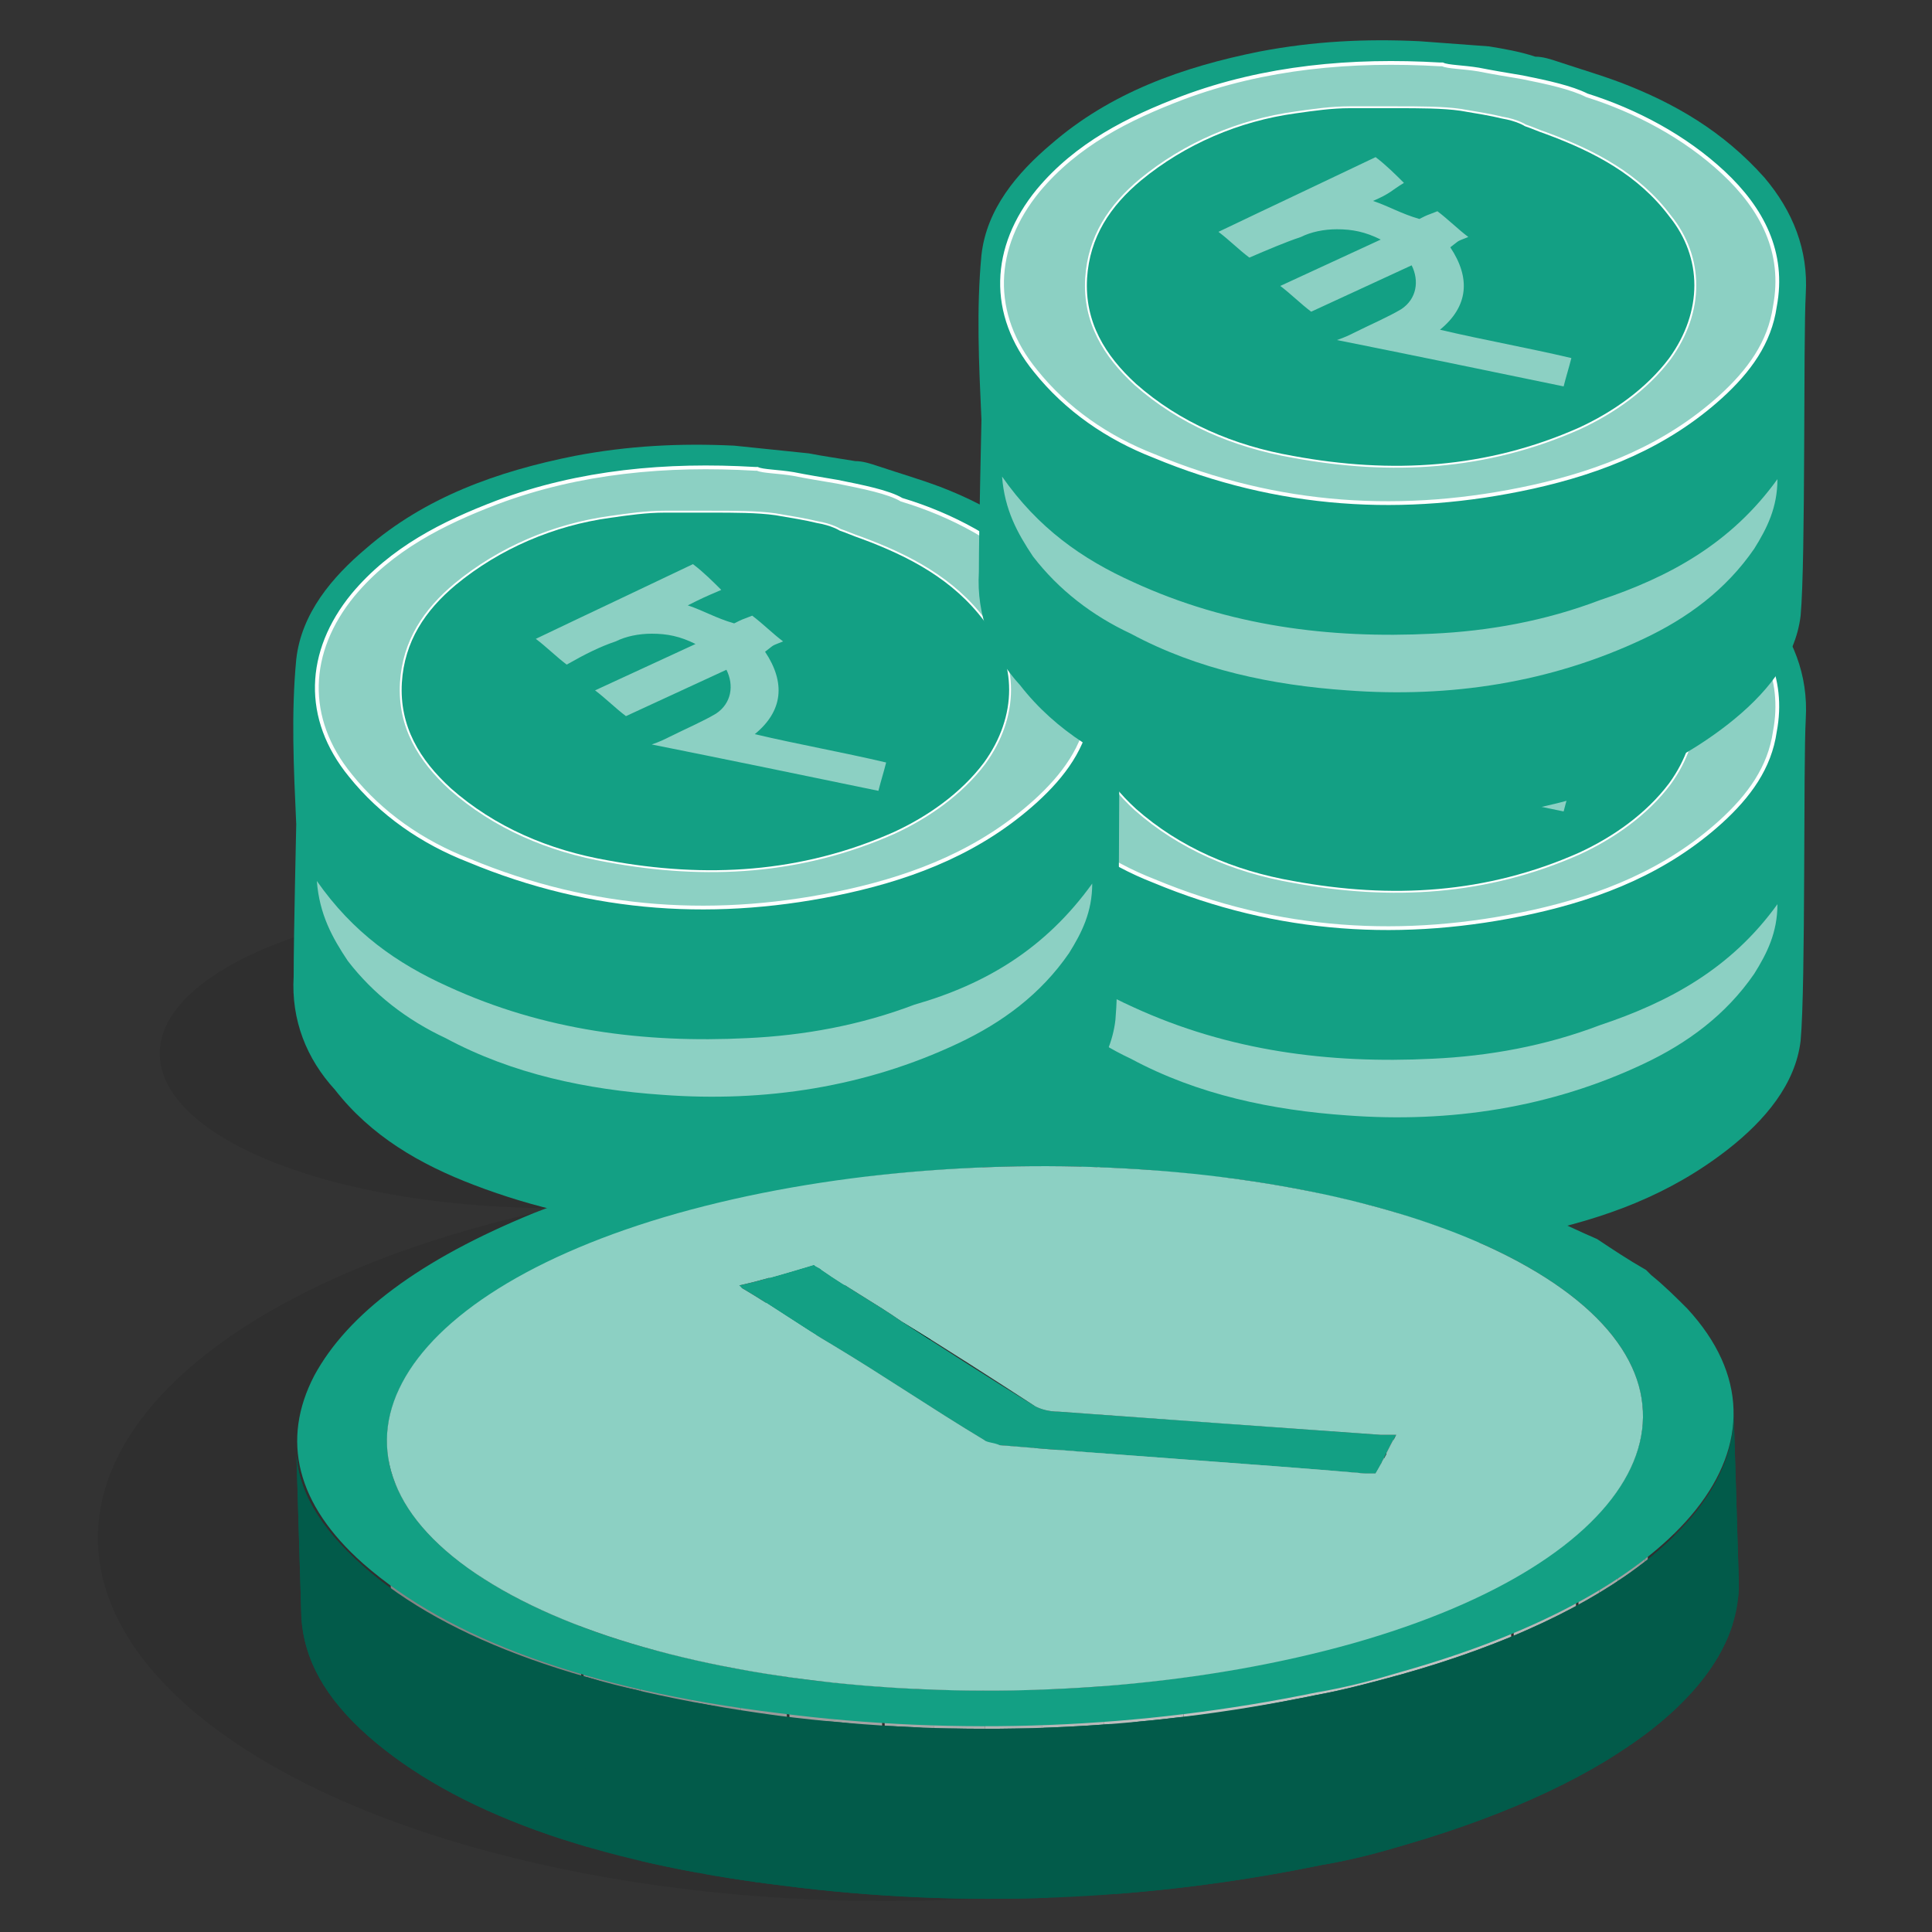<?xml version="1.0" encoding="utf-8"?>
<!-- Generator: Adobe Illustrator 24.3.0, SVG Export Plug-In . SVG Version: 6.00 Build 0)  -->
<svg version="1.1" id="Layer_1" xmlns="http://www.w3.org/2000/svg" xmlns:xlink="http://www.w3.org/1999/xlink" x="0px" y="0px"
	 viewBox="0 0 75 75" style="enable-background:new 0 0 75 75;" xml:space="preserve">
<rect x="0" y="0" width="75" height="75" fill="#333333" stroke="none"/>
<style type="text/css">
	.st0{opacity:8.000000e-02;}
	.st1{fill:#13A084;}
	.st2{fill:#8CD0C3;}
	.st3{fill:#8CD0C3;stroke:#FFFFFF;stroke-width:0.146;stroke-miterlimit:10;}
	.st4{enable-background:new    ;}
	.st5{clip-path:url(#SVGID_2_);enable-background:new    ;}
	.st6{clip-path:url(#SVGID_4_);enable-background:new    ;}
	.st7{fill:#C2C2C2;}
	.st8{clip-path:url(#SVGID_6_);enable-background:new    ;}
	.st9{fill:#858585;}
	.st10{clip-path:url(#SVGID_8_);enable-background:new    ;}
	.st11{clip-path:url(#SVGID_10_);enable-background:new    ;}
	.st12{clip-path:url(#SVGID_12_);enable-background:new    ;}
	.st13{fill:#ADADAD;}
	.st14{fill:#A8A8A8;}
	.st15{fill:#A3A3A3;}
	.st16{clip-path:url(#SVGID_14_);enable-background:new    ;}
	.st17{clip-path:url(#SVGID_16_);enable-background:new    ;}
	.st18{clip-path:url(#SVGID_18_);enable-background:new    ;}
	.st19{fill:#949494;}
	.st20{fill:#999999;}
	.st21{fill:#9E9E9E;}
	.st22{fill:#B3B3B3;}
	.st23{fill:#B8B8B8;}
	.st24{fill:#BDBDBD;}
	.st25{fill:#8F8F8F;}
	.st26{fill:#8A8A8A;}
	.st27{clip-path:url(#SVGID_20_);enable-background:new    ;}
	.st28{fill:#025B4A;}
</style>
<g>
	<ellipse class="st0" cx="34.4" cy="59.7" rx="30.6" ry="14.1"/>
	<ellipse class="st0" cx="21.5" cy="40.9" rx="15.3" ry="6"/>
	<g>
		<g>
			<g>
				<path class="st1" d="M55.1,18.1c-2.1-0.1-4.1,0-6.2,0.4c-3,0.6-5.8,1.6-8.1,3.6c-1.3,1.1-2.5,2.5-2.7,4.3
					c-0.2,2.1-0.1,4.2,0,6.4c0,0.2-0.1,4.2-0.1,5.9c-0.1,1.7,0.5,3.2,1.6,4.4c1.4,1.8,3.3,2.9,5.4,3.7c4.7,1.8,9.6,2.1,14.5,1.1
					c2.8-0.6,5.3-1.5,7.6-3.3c1.4-1.1,2.6-2.5,2.8-4.2c0.2-2.2,0.1-10.7,0.2-12.5c0.1-1.7-0.5-3.2-1.6-4.5c-1.5-1.7-3.3-2.9-5.4-3.7
					c-0.8-0.3-1.5-0.5-2.4-0.8c0,0,0,0,0,0c-0.3-0.1-0.6-0.2-0.9-0.2v0c-0.6-0.1-1.3-0.2-1.8-0.3"/>
				<path class="st1" d="M68.1,37.7c-1.1,1.6-2.6,2.7-4.3,3.5c-3.6,1.7-7.5,2.3-11.5,2c-2.9-0.2-5.8-0.8-8.4-2.2
					c-1.5-0.7-2.8-1.7-3.8-3c-0.6-0.9-1.1-1.8-1.2-3.1c1.4,2,3.1,3.2,5.1,4.1c3.7,1.7,7.6,2.2,11.6,2c2.2-0.1,4.4-0.5,6.5-1.3
					c2.6-0.9,5-2.3,6.8-4.8C68.9,36.2,68.6,37,68.1,37.7z"/>
				<path class="st1" d="M68.9,28.4c-0.3,1.4-1.1,2.6-2.1,3.5c-2.1,1.9-4.6,2.9-7.3,3.5c-5,1.1-9.9,0.8-14.7-1.2
					c-1.8-0.7-3.4-1.8-4.6-3.3c-1.8-2.2-1.7-4.8,0.1-7c1.5-1.8,3.5-2.8,5.6-3.6c3.2-1.2,6.6-1.5,10-1.3c0,0,0,0,0.1,0
					c0.2,0,0.7,0.1,1.4,0.2c0.5,0.1,1.1,0.2,1.7,0.3c1,0.2,1.9,0.4,2.5,0.7c2,0.6,3.8,1.5,5.3,3C68.4,24.6,69.3,26.3,68.9,28.4z"/>
				<path class="st2" d="M69,35.1c0,1.1-0.4,1.9-0.9,2.7c-1.1,1.6-2.6,2.7-4.3,3.5c-3.6,1.7-7.5,2.3-11.5,2
					c-2.9-0.2-5.8-0.8-8.4-2.2c-1.5-0.7-2.8-1.7-3.8-3c-0.6-0.9-1.1-1.8-1.2-3.1c1.4,2,3.1,3.2,5.1,4.1c3.7,1.7,7.6,2.2,11.6,2
					c2.2-0.1,4.4-0.5,6.5-1.3C64.8,38.9,67.2,37.6,69,35.1z"/>
				<path class="st3" d="M66.9,23.2c-1.5-1.4-3.4-2.4-5.3-3c-0.5-0.3-1.5-0.5-2.5-0.7c-0.6-0.1-1.2-0.2-1.7-0.3
					c-0.6-0.1-1.2-0.1-1.4-0.2c-0.1,0-0.1,0-0.1,0c-3.4-0.2-6.8,0.1-10,1.3c-2.1,0.8-4.1,1.8-5.6,3.6c-1.8,2.2-1.9,4.8-0.1,7
					c1.2,1.5,2.8,2.6,4.6,3.3c4.8,2,9.7,2.3,14.7,1.2c2.7-0.6,5.2-1.6,7.3-3.5c1.1-1,1.9-2.1,2.1-3.5C69.3,26.3,68.4,24.6,66.9,23.2
					z M64.8,30.4c-0.9,1.2-2.2,2.1-3.5,2.7c-3.6,1.6-7.3,1.8-11.1,1.1c-2.3-0.4-4.4-1.3-6.1-2.8c-1.2-1.1-2-2.4-1.9-4.1
					c0.1-1.6,0.9-2.8,2.1-3.8c1.7-1.4,3.8-2.3,6-2.6c0.7-0.1,1.4-0.2,2.1-0.2c0.2,0,0.4,0,0.6,0c0.2,0,0.4,0,0.7,0
					c0.2,0,0.3,0,0.5,0h0c0.9,0,1.8,0,2.5,0.1c0.6,0.1,1.2,0.2,1.6,0.3c0.6,0.1,0.9,0.3,0.9,0.3c0.3,0.1,0.5,0.2,0.8,0.3
					c1.9,0.7,3.6,1.6,4.8,3.2C66.1,26.5,66.1,28.6,64.8,30.4z"/>
				<path class="st1" d="M64.8,30.4c-0.9,1.2-2.2,2.1-3.5,2.7c-3.6,1.6-7.3,1.8-11.1,1.1c-2.3-0.4-4.4-1.3-6.1-2.8
					c-1.2-1.1-2-2.4-1.9-4.1c0.1-1.6,0.9-2.8,2.1-3.8c1.7-1.4,3.8-2.3,6-2.6c0.7-0.1,1.4-0.2,2.1-0.2c0.2,0,0.4,0,0.6,0
					c0.2,0,0.4,0,0.7,0c0.2,0,0.3,0,0.5,0h0c0.9,0,1.8,0,2.5,0.1c0.6,0.1,1.2,0.2,1.6,0.3c0.6,0.1,0.9,0.3,0.9,0.3
					c0.3,0.1,0.5,0.2,0.8,0.3c1.9,0.7,3.6,1.6,4.8,3.2C66.1,26.5,66.1,28.6,64.8,30.4z"/>
				<path class="st2" d="M48.5,26.5c-0.4-0.3-0.8-0.7-1.2-1c2.3-1.1,3.8-1.8,6.1-2.9c0.4,0.3,0.8,0.7,1.1,1C54,23.9,54,24,53.3,24.3
					c0.6,0.2,1.1,0.5,1.8,0.7c0.4-0.2,0.2-0.1,0.7-0.3c0.4,0.3,0.8,0.7,1.2,1c-0.5,0.2-0.3,0.1-0.7,0.4c0.8,1.2,0.7,2.3-0.4,3.2
					c1.7,0.4,3.4,0.7,5.1,1.1c-0.1,0.4-0.2,0.7-0.3,1.1c-2.9-0.6-5.8-1.2-8.8-1.8c0.3-0.1,0.5-0.2,0.7-0.3c0.6-0.3,1.3-0.6,1.8-0.9
					c0.6-0.4,0.7-1.1,0.4-1.7c-1.3,0.6-2.6,1.2-3.9,1.8c-0.4-0.3-0.8-0.7-1.2-1c1.3-0.6,2.6-1.2,3.9-1.8c-0.6-0.3-1.1-0.4-1.7-0.4
					c-0.5,0-1,0.1-1.4,0.3C49.9,25.9,49.2,26.2,48.5,26.5z"/>
			</g>
			<g>
				<path class="st1" d="M28.5,17.3c-2.1-0.1-4.1,0-6.2,0.4c-3,0.6-5.8,1.6-8.1,3.6c-1.3,1.1-2.5,2.5-2.7,4.3
					c-0.2,2.1-0.1,4.2,0,6.4c0,0.2-0.1,4.2-0.1,5.9c-0.1,1.7,0.5,3.2,1.6,4.4c1.4,1.8,3.3,2.9,5.4,3.7c4.7,1.8,9.6,2.1,14.5,1.1
					c2.8-0.6,5.3-1.5,7.6-3.3c1.4-1.1,2.6-2.5,2.8-4.2c0.2-2.2,0.1-10.7,0.2-12.5c0.1-1.7-0.5-3.2-1.6-4.5c-1.5-1.7-3.3-2.9-5.4-3.7
					c-0.8-0.3-1.5-0.5-2.4-0.8c0,0,0,0,0,0c-0.3-0.1-0.6-0.2-0.9-0.2v0c-0.6-0.1-1.3-0.2-1.8-0.3"/>
				<path class="st1" d="M41.6,37c-1.1,1.6-2.6,2.7-4.3,3.5c-3.6,1.7-7.5,2.3-11.5,2c-2.9-0.2-5.8-0.8-8.4-2.2
					c-1.5-0.7-2.8-1.7-3.8-3c-0.6-0.9-1.1-1.8-1.2-3.1c1.4,2,3.1,3.2,5.1,4.1c3.7,1.7,7.6,2.2,11.6,2c2.2-0.1,4.4-0.5,6.5-1.3
					c2.6-0.9,5-2.3,6.8-4.8C42.4,35.4,42,36.2,41.6,37z"/>
				<path class="st1" d="M42.4,27.7c-0.3,1.4-1.1,2.6-2.1,3.5c-2.1,1.9-4.6,2.9-7.3,3.5c-5,1.1-9.9,0.8-14.7-1.2
					c-1.8-0.7-3.4-1.8-4.6-3.3c-1.8-2.2-1.7-4.8,0.1-7c1.5-1.8,3.5-2.8,5.6-3.6c3.2-1.2,6.6-1.5,10-1.3c0,0,0,0,0.1,0
					c0.2,0,0.7,0.1,1.4,0.2c0.5,0.1,1.1,0.2,1.7,0.3c1,0.2,1.9,0.4,2.5,0.7c2,0.6,3.8,1.5,5.3,3C41.8,23.8,42.8,25.5,42.4,27.7z"/>
				<path class="st2" d="M42.4,34.3c0,1.1-0.4,1.9-0.9,2.7c-1.1,1.6-2.6,2.7-4.3,3.5c-3.6,1.7-7.5,2.3-11.5,2
					c-2.9-0.2-5.8-0.8-8.4-2.2c-1.5-0.7-2.8-1.7-3.8-3c-0.6-0.9-1.1-1.8-1.2-3.1c1.4,2,3.1,3.2,5.1,4.1c3.7,1.7,7.6,2.2,11.6,2
					c2.2-0.1,4.4-0.5,6.5-1.3C38.3,38.2,40.6,36.8,42.4,34.3z"/>
				<path class="st3" d="M40.3,22.4C38.8,21,37,20,35,19.4c-0.5-0.3-1.5-0.5-2.5-0.7c-0.6-0.1-1.2-0.2-1.7-0.3
					c-0.6-0.1-1.2-0.1-1.4-0.2c-0.1,0-0.1,0-0.1,0c-3.4-0.2-6.8,0.1-10,1.3c-2.1,0.8-4.1,1.8-5.6,3.6c-1.8,2.2-1.9,4.8-0.1,7
					c1.2,1.5,2.8,2.6,4.6,3.3c4.8,2,9.7,2.3,14.7,1.2c2.7-0.6,5.2-1.6,7.3-3.5c1.1-1,1.9-2.1,2.1-3.5C42.8,25.5,41.8,23.8,40.3,22.4
					z M38.2,29.6c-0.9,1.2-2.2,2.1-3.5,2.7c-3.6,1.6-7.3,1.8-11.1,1.1c-2.3-0.4-4.4-1.3-6.1-2.8c-1.2-1.1-2-2.4-1.9-4.1
					c0.1-1.6,0.9-2.8,2.1-3.8c1.7-1.4,3.8-2.3,6-2.6c0.7-0.1,1.4-0.2,2.1-0.2c0.2,0,0.4,0,0.6,0c0.2,0,0.4,0,0.7,0
					c0.2,0,0.3,0,0.5,0h0c0.9,0,1.8,0,2.5,0.1c0.6,0.1,1.2,0.2,1.6,0.3c0.6,0.1,0.9,0.3,0.9,0.3c0.3,0.1,0.5,0.2,0.8,0.3
					c1.9,0.7,3.6,1.6,4.8,3.2C39.5,25.7,39.5,27.8,38.2,29.6z"/>
				<path class="st1" d="M38.2,29.6c-0.9,1.2-2.2,2.1-3.5,2.7c-3.6,1.6-7.3,1.8-11.1,1.1c-2.3-0.4-4.4-1.3-6.1-2.8
					c-1.2-1.1-2-2.4-1.9-4.1c0.1-1.6,0.9-2.8,2.1-3.8c1.7-1.4,3.8-2.3,6-2.6c0.7-0.1,1.4-0.2,2.1-0.2c0.2,0,0.4,0,0.6,0
					c0.2,0,0.4,0,0.7,0c0.2,0,0.3,0,0.5,0h0c0.9,0,1.8,0,2.5,0.1c0.6,0.1,1.2,0.2,1.6,0.3c0.6,0.1,0.9,0.3,0.9,0.3
					c0.3,0.1,0.5,0.2,0.8,0.3c1.9,0.7,3.6,1.6,4.8,3.2C39.5,25.7,39.5,27.8,38.2,29.6z"/>
				<path class="st2" d="M22,25.8c-0.4-0.3-0.8-0.7-1.2-1c2.3-1.1,3.8-1.8,6.1-2.9c0.4,0.3,0.8,0.7,1.1,1c-0.7,0.3-0.7,0.3-1.3,0.6
					c0.6,0.2,1.1,0.5,1.8,0.7c0.4-0.2,0.2-0.1,0.7-0.3c0.4,0.3,0.8,0.7,1.2,1c-0.5,0.2-0.3,0.1-0.7,0.4c0.8,1.2,0.7,2.3-0.4,3.2
					c1.7,0.4,3.4,0.7,5.1,1.1c-0.1,0.4-0.2,0.7-0.3,1.1c-2.9-0.6-5.8-1.2-8.8-1.8c0.3-0.1,0.5-0.2,0.7-0.3c0.6-0.3,1.3-0.6,1.8-0.9
					c0.6-0.4,0.7-1.1,0.4-1.7c-1.3,0.6-2.6,1.2-3.9,1.8c-0.4-0.3-0.8-0.7-1.2-1c1.3-0.6,2.6-1.2,3.9-1.8c-0.6-0.3-1.1-0.4-1.7-0.4
					c-0.5,0-1,0.1-1.4,0.3C23.3,25.1,22.7,25.4,22,25.8z"/>
			</g>
			<g>
				<path class="st1" d="M55.1,1.6c-2.1-0.1-4.1,0-6.2,0.4c-3,0.6-5.8,1.6-8.1,3.6c-1.3,1.1-2.5,2.5-2.7,4.3c-0.2,2.1-0.1,4.2,0,6.4
					c0,0.2-0.1,4.2-0.1,5.9c-0.1,1.7,0.5,3.2,1.6,4.4c1.4,1.8,3.3,2.9,5.4,3.7c4.7,1.8,9.6,2.1,14.5,1.1c2.8-0.6,5.3-1.5,7.6-3.3
					c1.4-1.1,2.6-2.5,2.8-4.2c0.2-2.2,0.1-10.7,0.2-12.5c0.1-1.7-0.5-3.2-1.6-4.5C66.9,5.1,65,4,62.9,3.2c-0.8-0.3-1.5-0.5-2.4-0.8
					c0,0,0,0,0,0c-0.3-0.1-0.6-0.2-0.9-0.2v0C59,2,58.4,1.9,57.8,1.8"/>
				<path class="st1" d="M68.1,21.2c-1.1,1.6-2.6,2.7-4.3,3.5c-3.6,1.7-7.5,2.3-11.5,2c-2.9-0.2-5.8-0.8-8.4-2.2
					c-1.5-0.7-2.8-1.7-3.8-3c-0.6-0.9-1.1-1.8-1.2-3.1c1.4,2,3.1,3.2,5.1,4.1c3.7,1.7,7.6,2.2,11.6,2c2.2-0.1,4.4-0.5,6.5-1.3
					c2.6-0.9,5-2.3,6.8-4.8C68.9,19.7,68.6,20.5,68.1,21.2z"/>
				<path class="st1" d="M68.9,11.9c-0.3,1.4-1.1,2.6-2.1,3.5c-2.1,1.9-4.6,2.9-7.3,3.5c-5,1.1-9.9,0.8-14.7-1.2
					C43,17,41.4,16,40.2,14.4c-1.8-2.2-1.7-4.8,0.1-7c1.5-1.8,3.5-2.8,5.6-3.6c3.2-1.2,6.6-1.5,10-1.3c0,0,0,0,0.1,0
					c0.2,0,0.7,0.1,1.4,0.2c0.5,0.1,1.1,0.2,1.7,0.3c1,0.2,1.9,0.4,2.5,0.7c2,0.6,3.8,1.5,5.3,3C68.4,8.1,69.3,9.8,68.9,11.9z"/>
				<path class="st2" d="M69,18.6c0,1.1-0.4,1.9-0.9,2.7c-1.1,1.6-2.6,2.7-4.3,3.5c-3.6,1.7-7.5,2.3-11.5,2
					c-2.9-0.2-5.8-0.8-8.4-2.2c-1.5-0.7-2.8-1.7-3.8-3c-0.6-0.9-1.1-1.8-1.2-3.1c1.4,2,3.1,3.2,5.1,4.1c3.7,1.7,7.6,2.2,11.6,2
					c2.2-0.1,4.4-0.5,6.5-1.3C64.8,22.4,67.2,21.1,69,18.6z"/>
				<path class="st3" d="M66.9,6.7c-1.5-1.4-3.4-2.4-5.3-3C61,3.4,60.1,3.2,59.1,3c-0.6-0.1-1.2-0.2-1.7-0.3
					c-0.6-0.1-1.2-0.1-1.4-0.2c-0.1,0-0.1,0-0.1,0c-3.4-0.2-6.8,0.1-10,1.3c-2.1,0.8-4.1,1.8-5.6,3.6c-1.8,2.2-1.9,4.8-0.1,7
					c1.2,1.5,2.8,2.6,4.6,3.3c4.8,2,9.7,2.3,14.7,1.2c2.7-0.6,5.2-1.6,7.3-3.5c1.1-1,1.9-2.1,2.1-3.5C69.3,9.8,68.4,8.1,66.9,6.7z
					 M64.8,13.9c-0.9,1.2-2.2,2.1-3.5,2.7c-3.6,1.6-7.3,1.8-11.1,1.1c-2.3-0.4-4.4-1.3-6.1-2.8c-1.2-1.1-2-2.4-1.9-4.1
					c0.1-1.6,0.9-2.8,2.1-3.8c1.7-1.4,3.8-2.3,6-2.6c0.7-0.1,1.4-0.2,2.1-0.2c0.2,0,0.4,0,0.6,0c0.2,0,0.4,0,0.7,0
					c0.2,0,0.3,0,0.5,0h0c0.9,0,1.8,0,2.5,0.1c0.6,0.1,1.2,0.2,1.6,0.3c0.6,0.1,0.9,0.3,0.9,0.3c0.3,0.1,0.5,0.2,0.8,0.3
					c1.9,0.7,3.6,1.6,4.8,3.2C66.1,10,66.1,12.1,64.8,13.9z"/>
				<path class="st1" d="M64.8,13.9c-0.9,1.2-2.2,2.1-3.5,2.7c-3.6,1.6-7.3,1.8-11.1,1.1c-2.3-0.4-4.4-1.3-6.1-2.8
					c-1.2-1.1-2-2.4-1.9-4.1c0.1-1.6,0.9-2.8,2.1-3.8c1.7-1.4,3.8-2.3,6-2.6c0.7-0.1,1.4-0.2,2.1-0.2c0.2,0,0.4,0,0.6,0
					c0.2,0,0.4,0,0.7,0c0.2,0,0.3,0,0.5,0h0c0.9,0,1.8,0,2.5,0.1c0.6,0.1,1.2,0.2,1.6,0.3c0.6,0.1,0.9,0.3,0.9,0.3
					c0.3,0.1,0.5,0.2,0.8,0.3c1.9,0.7,3.6,1.6,4.8,3.2C66.1,10,66.1,12.1,64.8,13.9z"/>
				<path class="st2" d="M48.5,10c-0.4-0.3-0.8-0.7-1.2-1c2.3-1.1,3.8-1.8,6.1-2.9c0.4,0.3,0.8,0.7,1.1,1C54,7.4,54,7.5,53.3,7.8
					c0.6,0.2,1.1,0.5,1.8,0.7c0.4-0.2,0.2-0.1,0.7-0.3c0.4,0.3,0.8,0.7,1.2,1c-0.5,0.2-0.3,0.1-0.7,0.4c0.8,1.2,0.7,2.3-0.4,3.2
					c1.7,0.4,3.4,0.7,5.1,1.1c-0.1,0.4-0.2,0.7-0.3,1.1c-2.9-0.6-5.8-1.2-8.8-1.8c0.3-0.1,0.5-0.2,0.7-0.3c0.6-0.3,1.3-0.6,1.8-0.9
					c0.6-0.4,0.7-1.1,0.4-1.7c-1.3,0.6-2.6,1.2-3.9,1.8c-0.4-0.3-0.8-0.7-1.2-1c1.3-0.6,2.6-1.2,3.9-1.8c-0.6-0.3-1.1-0.4-1.7-0.4
					c-0.5,0-1,0.1-1.4,0.3C49.9,9.4,49.2,9.7,48.5,10z"/>
			</g>
		</g>
		<g>
			<g class="st4">
				<defs>
					<path id="SVGID_1_" class="st4" d="M26.6,53.7C26.5,53.7,26.5,53.7,26.6,53.7c-0.1-2.2-0.1-4.4-0.2-6.6c0,0,0,0,0,0
						C37.7,43.9,52.8,45,60,49.6c0.3,0.2,0.6,0.4,0.9,0.6c0.1,2.2,0.1,4.4,0.2,6.6c-0.3-0.2-0.6-0.4-0.9-0.6
						C53,51.6,37.9,50.5,26.6,53.7z"/>
				</defs>
				<clipPath id="SVGID_2_">
					<use xlink:href="#SVGID_1_"  style="overflow:visible;"/>
				</clipPath>
				<g class="st5">
					<path d="M63.8,54.9l0.2,6.6c0-1.8-1.3-3.6-3.8-5.2c-1.1-0.7-2.3-1.3-3.7-1.8l-0.2-6.6c1.4,0.5,2.7,1.1,3.7,1.8
						C62.5,51.2,63.8,53,63.8,54.9"/>
					<path d="M56.3,47.8l0.2,6.6c-0.7-0.3-1.5-0.5-2.2-0.7L54,47C54.8,47.3,55.6,47.5,56.3,47.8"/>
					<path d="M54,47l0.2,6.6c-0.7-0.2-1.3-0.4-2-0.5L52,46.5C52.7,46.7,53.4,46.8,54,47"/>
					<path d="M52,46.5l0.2,6.6c-0.6-0.1-1.3-0.3-1.9-0.4l-0.2-6.6C50.8,46.2,51.4,46.4,52,46.5"/>
					<path d="M50.1,46.1l0.2,6.6c-0.6-0.1-1.2-0.2-1.8-0.3l-0.2-6.6C48.9,45.9,49.5,46,50.1,46.1"/>
					<path d="M48.3,45.8l0.2,6.6c-0.6-0.1-1.2-0.2-1.8-0.2l-0.2-6.6C47.1,45.7,47.7,45.7,48.3,45.8"/>
					<path d="M46.4,45.6l0.2,6.6c-0.6-0.1-1.2-0.1-1.9-0.2l-0.2-6.6C45.2,45.5,45.8,45.5,46.4,45.6"/>
					<path d="M44.6,45.4l0.2,6.6c-0.6,0-1.3-0.1-1.9-0.1l-0.2-6.6C43.3,45.3,43.9,45.4,44.6,45.4"/>
					<path d="M42.6,45.3l0.2,6.6c-0.7,0-1.3,0-2,0l-0.2-6.6C41.3,45.3,42,45.3,42.6,45.3"/>
					<path d="M40.6,45.3l0.2,6.6c-0.7,0-1.4,0-2.2,0l-0.2-6.6C39.2,45.3,39.9,45.3,40.6,45.3"/>
					<path d="M38.5,45.3l0.2,6.6c-0.8,0-1.6,0.1-2.4,0.1L36,45.4C36.8,45.4,37.6,45.3,38.5,45.3"/>
					<path d="M36,45.4l0.2,6.6c-1,0.1-2,0.2-3,0.3L33,45.8C34,45.6,35,45.5,36,45.4"/>
					<path d="M33,45.8l0.2,6.6c-2.3,0.3-4.5,0.7-6.6,1.3c-1.5,0.4-2.8,0.9-4,1.4l-0.2-6.6c1.2-0.5,2.5-1,4-1.4
						C28.5,46.5,30.7,46.1,33,45.8"/>
				</g>
			</g>
			<g class="st4">
				<defs>
					<path id="SVGID_3_" class="st4" d="M33,48.1l-0.8,6.6c-1.1,0.1-2,0.3-3,0.4l0.8-6.6C30.9,48.4,31.9,48.3,33,48.1z"/>
				</defs>
				<clipPath id="SVGID_4_">
					<use xlink:href="#SVGID_3_"  style="overflow:visible;"/>
				</clipPath>
				<g class="st6">
					<path class="st7" d="M33,48.1l-0.8,6.6c-1.1,0.1-2,0.3-3,0.4l0.8-6.6C30.9,48.4,31.9,48.3,33,48.1"/>
				</g>
			</g>
			<g class="st4">
				<defs>
					<path id="SVGID_5_" class="st4" d="M31.7,55.7c-0.1-2.2-0.1-4.4-0.2-6.6c0.1,0.1,0.2,0.1,0.3,0.2c1,0.7,2.1,1.3,3.1,2
						c1.7,1.1,3.4,2.2,5.2,3.3c0,0,0,0,0,0c0.1,2.2,0.1,4.4,0.2,6.6c0,0,0,0,0,0c-1.7-1.1-3.4-2.2-5.2-3.3c-1-0.7-2.1-1.3-3.1-2
						C31.9,55.9,31.8,55.8,31.7,55.7z"/>
				</defs>
				<clipPath id="SVGID_6_">
					<use xlink:href="#SVGID_5_"  style="overflow:visible;"/>
				</clipPath>
				<g class="st8">
					<path class="st9" d="M40.4,54.7l0.2,6.6c-0.1,0-0.2-0.1-0.2-0.1c-1.7-1.1-3.4-2.2-5.2-3.3c-1-0.7-2.1-1.3-3.1-2
						c-0.1-0.1-0.2-0.1-0.3-0.2l-0.2-6.6c0.1,0.1,0.2,0.1,0.3,0.2c1,0.7,2.1,1.3,3.1,2c1.7,1.1,3.4,2.2,5.2,3.3
						C40.3,54.6,40.3,54.7,40.4,54.7"/>
				</g>
			</g>
			<g class="st4">
				<defs>
					<path id="SVGID_7_" class="st4" d="M61.1,56.9c-0.1-2.2-0.1-4.4-0.2-6.6c1.9,1.4,2.8,3,2.9,4.6l0.2,6.6
						C63.9,59.9,63,58.3,61.1,56.9z"/>
				</defs>
				<clipPath id="SVGID_8_">
					<use xlink:href="#SVGID_7_"  style="overflow:visible;"/>
				</clipPath>
				<g class="st10">
					<path d="M63.8,54.9l0.2,6.6c0-1.8-1.3-3.6-3.8-5.2c-1.1-0.7-2.3-1.3-3.7-1.8l-0.2-6.6c1.4,0.5,2.7,1.1,3.7,1.8
						C62.5,51.2,63.8,53,63.8,54.9"/>
				</g>
			</g>
			<g class="st4">
				<defs>
					<path id="SVGID_9_" class="st4" d="M27.3,52c-7.6,1.1-12.1,3.9-12.5,7.3l0.8-6.6c0.4-3.4,4.8-6.2,12.5-7.3
						C27.8,47.6,27.6,49.8,27.3,52z"/>
				</defs>
				<clipPath id="SVGID_10_">
					<use xlink:href="#SVGID_9_"  style="overflow:visible;"/>
				</clipPath>
				<g class="st11">
					<path d="M34.8,45l-0.8,6.6c-2.3,0-4.5,0.1-6.7,0.4c-1.5,0.2-2.9,0.5-4.2,0.8l0.8-6.6c1.3-0.3,2.7-0.6,4.2-0.8
						C30.3,45.1,32.5,45,34.8,45"/>
					<path d="M23.9,46.3l-0.8,6.6c-0.8,0.2-1.6,0.5-2.3,0.7l0.8-6.6C22.4,46.7,23.1,46.5,23.9,46.3"/>
					<path d="M21.7,47l-0.8,6.6c-0.5,0.2-1.1,0.4-1.5,0.7l0.8-6.6C20.6,47.4,21.1,47.2,21.7,47"/>
					<path d="M20.1,47.7l-0.8,6.6c-0.4,0.2-0.8,0.4-1.2,0.7l0.8-6.6C19.3,48.1,19.7,47.9,20.1,47.7"/>
					<path d="M18.9,48.3l-0.8,6.6c-0.3,0.2-0.7,0.4-0.9,0.7L18,49C18.3,48.8,18.6,48.6,18.9,48.3"/>
					<path d="M18,49l-0.8,6.6c-0.3,0.2-0.5,0.4-0.8,0.7l0.8-6.6C17.4,49.5,17.7,49.2,18,49"/>
					<path d="M17.2,49.7l-0.8,6.6c-0.2,0.2-0.4,0.5-0.6,0.7l0.8-6.6C16.8,50.2,17,49.9,17.2,49.7"/>
					<path d="M16.6,50.4L15.8,57c-0.2,0.2-0.3,0.5-0.5,0.7l0.8-6.6C16.3,50.9,16.4,50.6,16.6,50.4"/>
					<path d="M16.1,51.1l-0.8,6.6c-0.1,0.3-0.2,0.5-0.3,0.8l0.8-6.6C15.9,51.7,16,51.4,16.1,51.1"/>
					<path d="M15.8,51.9L15,58.5c-0.1,0.3-0.1,0.5-0.2,0.8l0.8-6.6C15.7,52.5,15.7,52.2,15.8,51.9"/>
				</g>
			</g>
			<g class="st4">
				<defs>
					<path id="SVGID_11_" class="st4" d="M53.7,62.4c-4.2-0.3-8.4-0.6-12.5-0.9c-0.1-2.2-0.1-4.4-0.2-6.6c4.2,0.3,8.4,0.6,12.5,0.9
						c0,0,0,0,0,0C53.6,58,53.7,60.2,53.7,62.4c-0.1-2.2-0.1-4.4-0.2-6.6c0.2,0,0.4,0,0.6,0l0.2,6.6C54.1,62.4,53.9,62.4,53.7,62.4z
						"/>
				</defs>
				<clipPath id="SVGID_12_">
					<use xlink:href="#SVGID_11_"  style="overflow:visible;"/>
				</clipPath>
				<g class="st12">
					<path class="st13" d="M54.2,55.8l0.2,6.6c-0.1,0-0.3,0-0.4,0l-0.2-6.6C53.9,55.8,54,55.8,54.2,55.8"/>
					<path class="st14" d="M53.7,55.8l0.2,6.6c0,0-0.1,0-0.1,0l-0.2-6.6C53.6,55.8,53.7,55.8,53.7,55.8"/>
					<path class="st15" d="M53.6,55.8l0.2,6.6c0,0,0,0,0,0c-4.2-0.3-8.4-0.6-12.5-0.9c0,0-0.1,0-0.1,0l-0.2-6.6c0,0,0.1,0,0.1,0
						C45.2,55.1,49.4,55.5,53.6,55.8C53.6,55.8,53.6,55.8,53.6,55.8"/>
				</g>
			</g>
			<g class="st4">
				<defs>
					<path id="SVGID_13_" class="st4" d="M53.4,57.2l0.2,6.6c-0.1,0-0.3,0-0.4,0c-4.7-0.4-9.5-0.7-14.2-1.1c-0.2,0-0.5-0.1-0.6-0.2
						c-2-1.2-3.9-2.5-5.9-3.7c-1.2-0.7-2.3-1.5-3.5-2.2c0,0-0.1,0-0.1-0.1l-0.2-6.6c0,0,0.1,0.1,0.1,0.1c1.2,0.7,2.3,1.5,3.5,2.2
						c2,1.2,3.9,2.5,5.9,3.7c0.1,0.1,0.4,0.1,0.6,0.2c4.7,0.4,9.5,0.7,14.2,1.1C53.1,57.2,53.3,57.2,53.4,57.2z"/>
				</defs>
				<clipPath id="SVGID_14_">
					<use xlink:href="#SVGID_13_"  style="overflow:visible;"/>
				</clipPath>
				<g class="st16">
					<path d="M53.4,57.2l0.2,6.6c-0.1,0-0.3,0-0.4,0L53,57.2C53.1,57.2,53.3,57.2,53.4,57.2"/>
					<path d="M53,57.2l0.2,6.6c0,0,0,0,0,0c-4.7-0.4-9.5-0.7-14.2-1.1c0,0,0,0-0.1,0l-0.2-6.6c0,0,0,0,0.1,0
						C43.5,56.5,48.2,56.9,53,57.2C53,57.2,53,57.2,53,57.2"/>
					<path d="M38.7,56.1l0.2,6.6c0,0-0.1,0-0.1,0L38.7,56.1C38.7,56.1,38.7,56.1,38.7,56.1"/>
					<path d="M38.6,56.1l0.2,6.6c0,0-0.1,0-0.1,0L38.6,56.1C38.6,56.1,38.6,56.1,38.6,56.1"/>
					<path d="M38.5,56.1l0.2,6.6c0,0-0.1,0-0.1,0L38.5,56.1C38.5,56.1,38.5,56.1,38.5,56.1"/>
					<path d="M38.4,56.1l0.2,6.6c0,0-0.1,0-0.1,0L38.4,56.1C38.4,56.1,38.4,56.1,38.4,56.1"/>
					<path d="M38.3,56.1l0.2,6.6c0,0-0.1,0-0.1,0L38.3,56.1C38.3,56.1,38.3,56.1,38.3,56.1"/>
					<path d="M38.2,56l0.2,6.6c0,0-0.1,0-0.1,0c-2-1.2-3.9-2.5-5.9-3.7c-1.2-0.7-2.3-1.5-3.5-2.2c0,0-0.1,0-0.1-0.1l-0.2-6.6
						c0,0,0.1,0.1,0.1,0.1c1.2,0.7,2.3,1.5,3.5,2.2c2,1.2,3.9,2.5,5.9,3.7C38.2,56,38.2,56,38.2,56"/>
				</g>
			</g>
			<g>
				<path class="st1" d="M31.6,49.1c0.1,0.1,0.2,0.1,0.3,0.2c1,0.7,2.1,1.3,3.1,2c1.7,1.1,3.4,2.2,5.2,3.3c0.2,0.1,0.5,0.2,0.9,0.2
					c4.2,0.3,8.4,0.6,12.5,0.9c0.2,0,0.4,0,0.6,0c-0.3,0.5-0.5,1-0.8,1.5c-0.1,0-0.3,0-0.4,0c-4.7-0.4-9.5-0.7-14.2-1.1
					c-0.2,0-0.5-0.1-0.6-0.2c-2-1.2-3.9-2.5-5.9-3.7c-1.2-0.7-2.3-1.5-3.5-2.2c0,0-0.1,0-0.1-0.1C29.6,49.7,30.6,49.4,31.6,49.1z"/>
			</g>
			<g class="st4">
				<defs>
					<path id="SVGID_15_" class="st4" d="M54.2,55.8l0.2,6.6c-0.3,0.5-0.5,1-0.8,1.5l-0.2-6.6C53.7,56.8,53.9,56.3,54.2,55.8z"/>
				</defs>
				<clipPath id="SVGID_16_">
					<use xlink:href="#SVGID_15_"  style="overflow:visible;"/>
				</clipPath>
				<g class="st17">
					<path d="M54.2,55.8l0.2,6.6c-0.3,0.5-0.5,1-0.8,1.5l-0.2-6.6C53.7,56.8,53.9,56.3,54.2,55.8"/>
				</g>
			</g>
			<g class="st4">
				<defs>
					<path id="SVGID_17_" class="st4" d="M63.8,54.9l0.2,6.6c0.1,3.4-3.9,6.8-11.3,8.9c-11.4,3.2-26.5,2.1-33.7-2.5
						c-2.5-1.6-3.7-3.4-3.8-5.3L15,56c0,1.8,1.3,3.6,3.8,5.3c7.2,4.6,22.3,5.7,33.7,2.5C59.9,61.7,63.9,58.3,63.8,54.9z"/>
				</defs>
				<clipPath id="SVGID_18_">
					<use xlink:href="#SVGID_17_"  style="overflow:visible;"/>
				</clipPath>
				<g class="st18">
					<path class="st19" d="M63.8,54.9l0.2,6.6c0,0.3,0,0.5-0.1,0.8l-0.2-6.6C63.8,55.4,63.8,55.1,63.8,54.9"/>
					<path class="st20" d="M63.7,55.7l0.2,6.6c0,0.3-0.1,0.6-0.2,0.8l-0.2-6.6C63.6,56.2,63.7,56,63.7,55.7"/>
					<path class="st21" d="M63.5,56.5l0.2,6.6c-0.1,0.3-0.2,0.5-0.4,0.8l-0.2-6.6C63.3,57,63.4,56.8,63.5,56.5"/>
					<path class="st15" d="M63.2,57.3l0.2,6.6c-0.1,0.3-0.3,0.5-0.5,0.8l-0.2-6.6C62.8,57.8,63,57.6,63.2,57.3"/>
					<path class="st14" d="M62.7,58.1l0.2,6.6c-0.2,0.3-0.4,0.5-0.7,0.8L62,58.9C62.2,58.6,62.5,58.4,62.7,58.1"/>
					<path class="st13" d="M62,58.9l0.2,6.6c-0.3,0.3-0.5,0.5-0.8,0.8l-0.2-6.6C61.4,59.4,61.7,59.1,62,58.9"/>
					<path class="st22" d="M61.1,59.7l0.2,6.6c-0.3,0.3-0.7,0.6-1.1,0.8l-0.2-6.6C60.4,60.2,60.8,59.9,61.1,59.7"/>
					<path class="st23" d="M60.1,60.5l0.2,6.6c-0.4,0.3-0.9,0.6-1.4,0.9l-0.2-6.6C59.1,61.1,59.6,60.8,60.1,60.5"/>
					<path class="st24" d="M58.6,61.4l0.2,6.6c-0.7,0.4-1.4,0.7-2.2,1l-0.2-6.6C57.3,62.1,58,61.7,58.6,61.4"/>
					<path class="st7" d="M56.5,62.4l0.2,6.6c-1.2,0.5-2.5,1-4,1.4c-2.1,0.6-4.3,1-6.6,1.3l-0.2-6.6c2.3-0.3,4.5-0.8,6.6-1.3
						C54,63.4,55.3,62.9,56.5,62.4"/>
					<path class="st24" d="M45.9,65.1l0.2,6.6c-1,0.1-2,0.2-3.1,0.3l-0.2-6.6C43.8,65.4,44.8,65.3,45.9,65.1"/>
					<path class="st23" d="M42.8,65.5l0.2,6.6c-0.8,0.1-1.6,0.1-2.4,0.1l-0.2-6.6C41.2,65.6,42,65.5,42.8,65.5"/>
					<path class="st22" d="M40.4,65.6l0.2,6.6c-0.7,0-1.5,0-2.2,0l-0.2-6.6C38.9,65.6,39.6,65.6,40.4,65.6"/>
					<path class="st13" d="M38.2,65.6l0.2,6.6c-0.7,0-1.4,0-2,0l-0.2-6.6C36.8,65.6,37.5,65.6,38.2,65.6"/>
					<path class="st14" d="M36.2,65.6l0.2,6.6c-0.6,0-1.3-0.1-1.9-0.1l-0.2-6.6C34.9,65.5,35.5,65.6,36.2,65.6"/>
					<path class="st15" d="M34.2,65.5l0.2,6.6c-0.6,0-1.3-0.1-1.9-0.2l-0.2-6.6C33,65.4,33.6,65.4,34.2,65.5"/>
					<path class="st21" d="M32.4,65.3l0.2,6.6c-0.6-0.1-1.2-0.1-1.8-0.2l-0.2-6.6C31.1,65.2,31.7,65.3,32.4,65.3"/>
					<path class="st20" d="M30.5,65.1l0.2,6.6c-0.6-0.1-1.2-0.2-1.8-0.3l-0.2-6.6C29.3,64.9,29.9,65,30.5,65.1"/>
					<path class="st19" d="M28.7,64.8l0.2,6.6c-0.6-0.1-1.3-0.2-1.9-0.4l-0.2-6.6C27.4,64.5,28,64.7,28.7,64.8"/>
					<path class="st25" d="M26.8,64.4l0.2,6.6c-0.7-0.2-1.4-0.3-2-0.5l-0.2-6.6C25.4,64.1,26.1,64.2,26.8,64.4"/>
					<path class="st26" d="M24.8,63.9l0.2,6.6c-0.8-0.2-1.5-0.5-2.2-0.7l-0.2-6.6C23.2,63.4,24,63.7,24.8,63.9"/>
					<path class="st9" d="M22.5,63.1l0.2,6.6c-1.4-0.5-2.7-1.1-3.7-1.8c-2.5-1.6-3.7-3.4-3.8-5.3L15,56c0,1.8,1.3,3.6,3.8,5.3
						C19.9,62,21.1,62.6,22.5,63.1"/>
				</g>
			</g>
			<g>
				<defs>
					<path id="SVGID_19_" d="M67.3,54.8l0.2,6.6c0.1,4-4.7,7.8-12.9,10.2c-1,0.3-2.1,0.6-3.3,0.8c-6.8,1.4-13.9,1.7-20.9,0.8
						c-7.4-0.9-12.8-2.9-16.1-5.8c-1.7-1.5-2.5-3-2.6-4.6l-0.2-6.6c0,1.6,0.9,3.1,2.6,4.6c3.3,2.9,8.7,4.8,16.1,5.8
						c7.1,0.9,14.1,0.6,20.9-0.8c1.1-0.2,2.2-0.5,3.3-0.8C62.6,62.7,67.4,58.8,67.3,54.8z"/>
				</defs>
				<use xlink:href="#SVGID_19_"  style="overflow:visible;fill:#025B4A;"/>
				<clipPath id="SVGID_20_">
					<use xlink:href="#SVGID_19_"  style="overflow:visible;"/>
				</clipPath>
				<g class="st27">
					<path class="st28" d="M67.3,54.8l0.2,6.6c0,0.3,0,0.6-0.1,0.9l-0.2-6.6C67.3,55.4,67.3,55.1,67.3,54.8"/>
					<path class="st28" d="M67.2,55.7l0.2,6.6c-0.1,0.3-0.1,0.6-0.2,1L67,56.7C67.1,56.4,67.2,56,67.2,55.7"/>
					<path class="st28" d="M67,56.7l0.2,6.6c-0.1,0.3-0.2,0.6-0.4,0.9l-0.2-6.6C66.7,57.3,66.9,57,67,56.7"/>
					<path class="st28" d="M66.6,57.6l0.2,6.6c-0.2,0.3-0.4,0.6-0.6,0.9L66,58.5C66.2,58.2,66.4,57.9,66.6,57.6"/>
					<path class="st28" d="M66,58.5l0.2,6.6c-0.2,0.3-0.5,0.6-0.8,0.9l-0.2-6.6C65.5,59.1,65.8,58.8,66,58.5"/>
					<path class="st28" d="M65.2,59.4l0.2,6.6c-0.3,0.3-0.6,0.6-1,0.9l-0.2-6.6C64.6,60,64.9,59.7,65.2,59.4"/>
					<path class="st28" d="M64.3,60.3l0.2,6.6c-0.4,0.3-0.8,0.6-1.2,0.9L63,61.2C63.5,60.9,63.9,60.6,64.3,60.3"/>
					<path class="st28" d="M63,61.2l0.2,6.6c-0.5,0.3-1,0.7-1.6,1l-0.2-6.6C62,61.9,62.5,61.5,63,61.2"/>
					<path class="st28" d="M61.4,62.2l0.2,6.6c-0.7,0.4-1.6,0.8-2.4,1.2L59,63.4C59.9,63,60.7,62.6,61.4,62.2"/>
					<path class="st28" d="M59,63.4l0.2,6.6c-1.4,0.6-2.9,1.1-4.6,1.6c-1,0.3-2.1,0.6-3.3,0.8c-1.5,0.3-3.1,0.6-4.6,0.8l-0.2-6.6
						c1.6-0.2,3.1-0.5,4.6-0.8c1.1-0.2,2.2-0.5,3.3-0.8C56.1,64.5,57.6,64,59,63.4"/>
					<path class="st28" d="M46.5,66.6l0.2,6.6c-1.1,0.1-2.2,0.3-3.4,0.4l-0.2-6.6C44.2,66.8,45.4,66.7,46.5,66.6"/>
					<path class="st28" d="M43.1,66.9l0.2,6.6c-0.9,0.1-1.7,0.1-2.6,0.1l-0.2-6.6C41.4,67,42.2,67,43.1,66.9"/>
					<path class="st28" d="M40.5,67.1l0.2,6.6c-0.8,0-1.5,0-2.3,0l-0.2-6.6C39,67.1,39.7,67.1,40.5,67.1"/>
					<path class="st28" d="M38.2,67.1l0.2,6.6c-0.7,0-1.5,0-2.2,0L36,67.1C36.7,67.1,37.4,67.1,38.2,67.1"/>
					<path class="st28" d="M36,67.1l0.2,6.6c-0.7,0-1.5-0.1-2.2-0.1L33.8,67C34.5,67,35.2,67,36,67.1"/>
					<path class="st28" d="M33.8,67l0.2,6.6c-0.7-0.1-1.5-0.1-2.3-0.2l-0.2-6.6C32.3,66.8,33,66.9,33.8,67"/>
					<path class="st28" d="M31.5,66.8l0.2,6.6c-0.5,0-0.9-0.1-1.4-0.2c-0.3,0-0.7-0.1-1-0.1l-0.2-6.6c0.3,0,0.7,0.1,1,0.1
						C30.6,66.7,31.1,66.7,31.5,66.8"/>
					<path class="st28" d="M29.2,66.5l0.2,6.6c-0.8-0.1-1.5-0.2-2.2-0.4l-0.2-6.6C27.7,66.2,28.4,66.4,29.2,66.5"/>
					<path class="st28" d="M26.9,66.1l0.2,6.6c-0.7-0.1-1.5-0.3-2.2-0.4l-0.2-6.6C25.5,65.8,26.2,66,26.9,66.1"/>
					<path class="st28" d="M24.8,65.6l0.2,6.6c-0.8-0.2-1.5-0.4-2.2-0.6l-0.2-6.6C23.3,65.3,24,65.5,24.8,65.6"/>
					<path class="st28" d="M22.6,65.1l0.2,6.6c-0.9-0.3-1.7-0.5-2.5-0.8l-0.2-6.6C20.9,64.6,21.7,64.8,22.6,65.1"/>
					<path class="st28" d="M20.1,64.3l0.2,6.6c-2.5-0.9-4.5-2.1-6-3.5c-1.7-1.5-2.5-3-2.6-4.6l-0.2-6.6c0,1.6,0.9,3.1,2.6,4.6
						C15.6,62.2,17.7,63.3,20.1,64.3"/>
				</g>
			</g>
			<g>
				<path class="st1" d="M60,47.2c0.7,0.3,1.3,0.6,2,0.9c0.6,0.4,1.2,0.8,1.9,1.2c0.1,0.1,0.1,0.1,0.2,0.2c0.5,0.4,1,0.9,1.4,1.3
					c4.7,5.1-0.1,11-11.1,14.1c-1,0.3-2.1,0.6-3.3,0.8c-6.8,1.4-13.9,1.7-20.9,0.8c-7.4-0.9-12.8-2.9-16.1-5.8
					c-2.6-2.3-3.2-4.8-1.9-7.3c1.3-2.4,4.1-4.5,8.5-6.3c0.8-0.3,1.5-0.6,2.3-0.9c1-0.3,2-0.6,2.9-0.8c0.3-0.1,0.7-0.1,1-0.2
					c5-1.1,10.2-1.6,15.7-1.4C49.5,44.1,55.3,45.2,60,47.2z M52.4,63.8c11.4-3.2,14.8-9.6,7.6-14.2c-7.2-4.6-22.3-5.7-33.6-2.5
					c-11.4,3.2-14.8,9.6-7.6,14.2C26,65.9,41.1,67,52.4,63.8"/>
			</g>
			<g>
				<path class="st2" d="M26.3,47.1C37.7,43.9,52.8,45,60,49.6c7.2,4.6,3.8,11-7.5,14.2C41.1,67,26,65.9,18.8,61.3
					C11.6,56.7,15,50.3,26.3,47.1z M53.4,57.2c0.3-0.5,0.5-0.9,0.8-1.5c-0.2,0-0.4,0-0.6,0c-4.2-0.3-8.4-0.6-12.5-0.9
					c-0.4,0-0.7-0.1-0.9-0.2c-1.7-1.1-3.4-2.2-5.2-3.3c-1-0.7-2.1-1.3-3.1-2c-0.1-0.1-0.2-0.1-0.3-0.2c-1,0.3-2,0.6-2.9,0.8
					c0,0,0.1,0.1,0.1,0.1c1.2,0.7,2.3,1.5,3.5,2.2c2,1.2,3.9,2.5,5.9,3.7c0.1,0.1,0.4,0.1,0.6,0.2c4.7,0.4,9.5,0.7,14.2,1.1
					C53.1,57.2,53.3,57.2,53.4,57.2"/>
			</g>
		</g>
	</g>
</g>
</svg>
